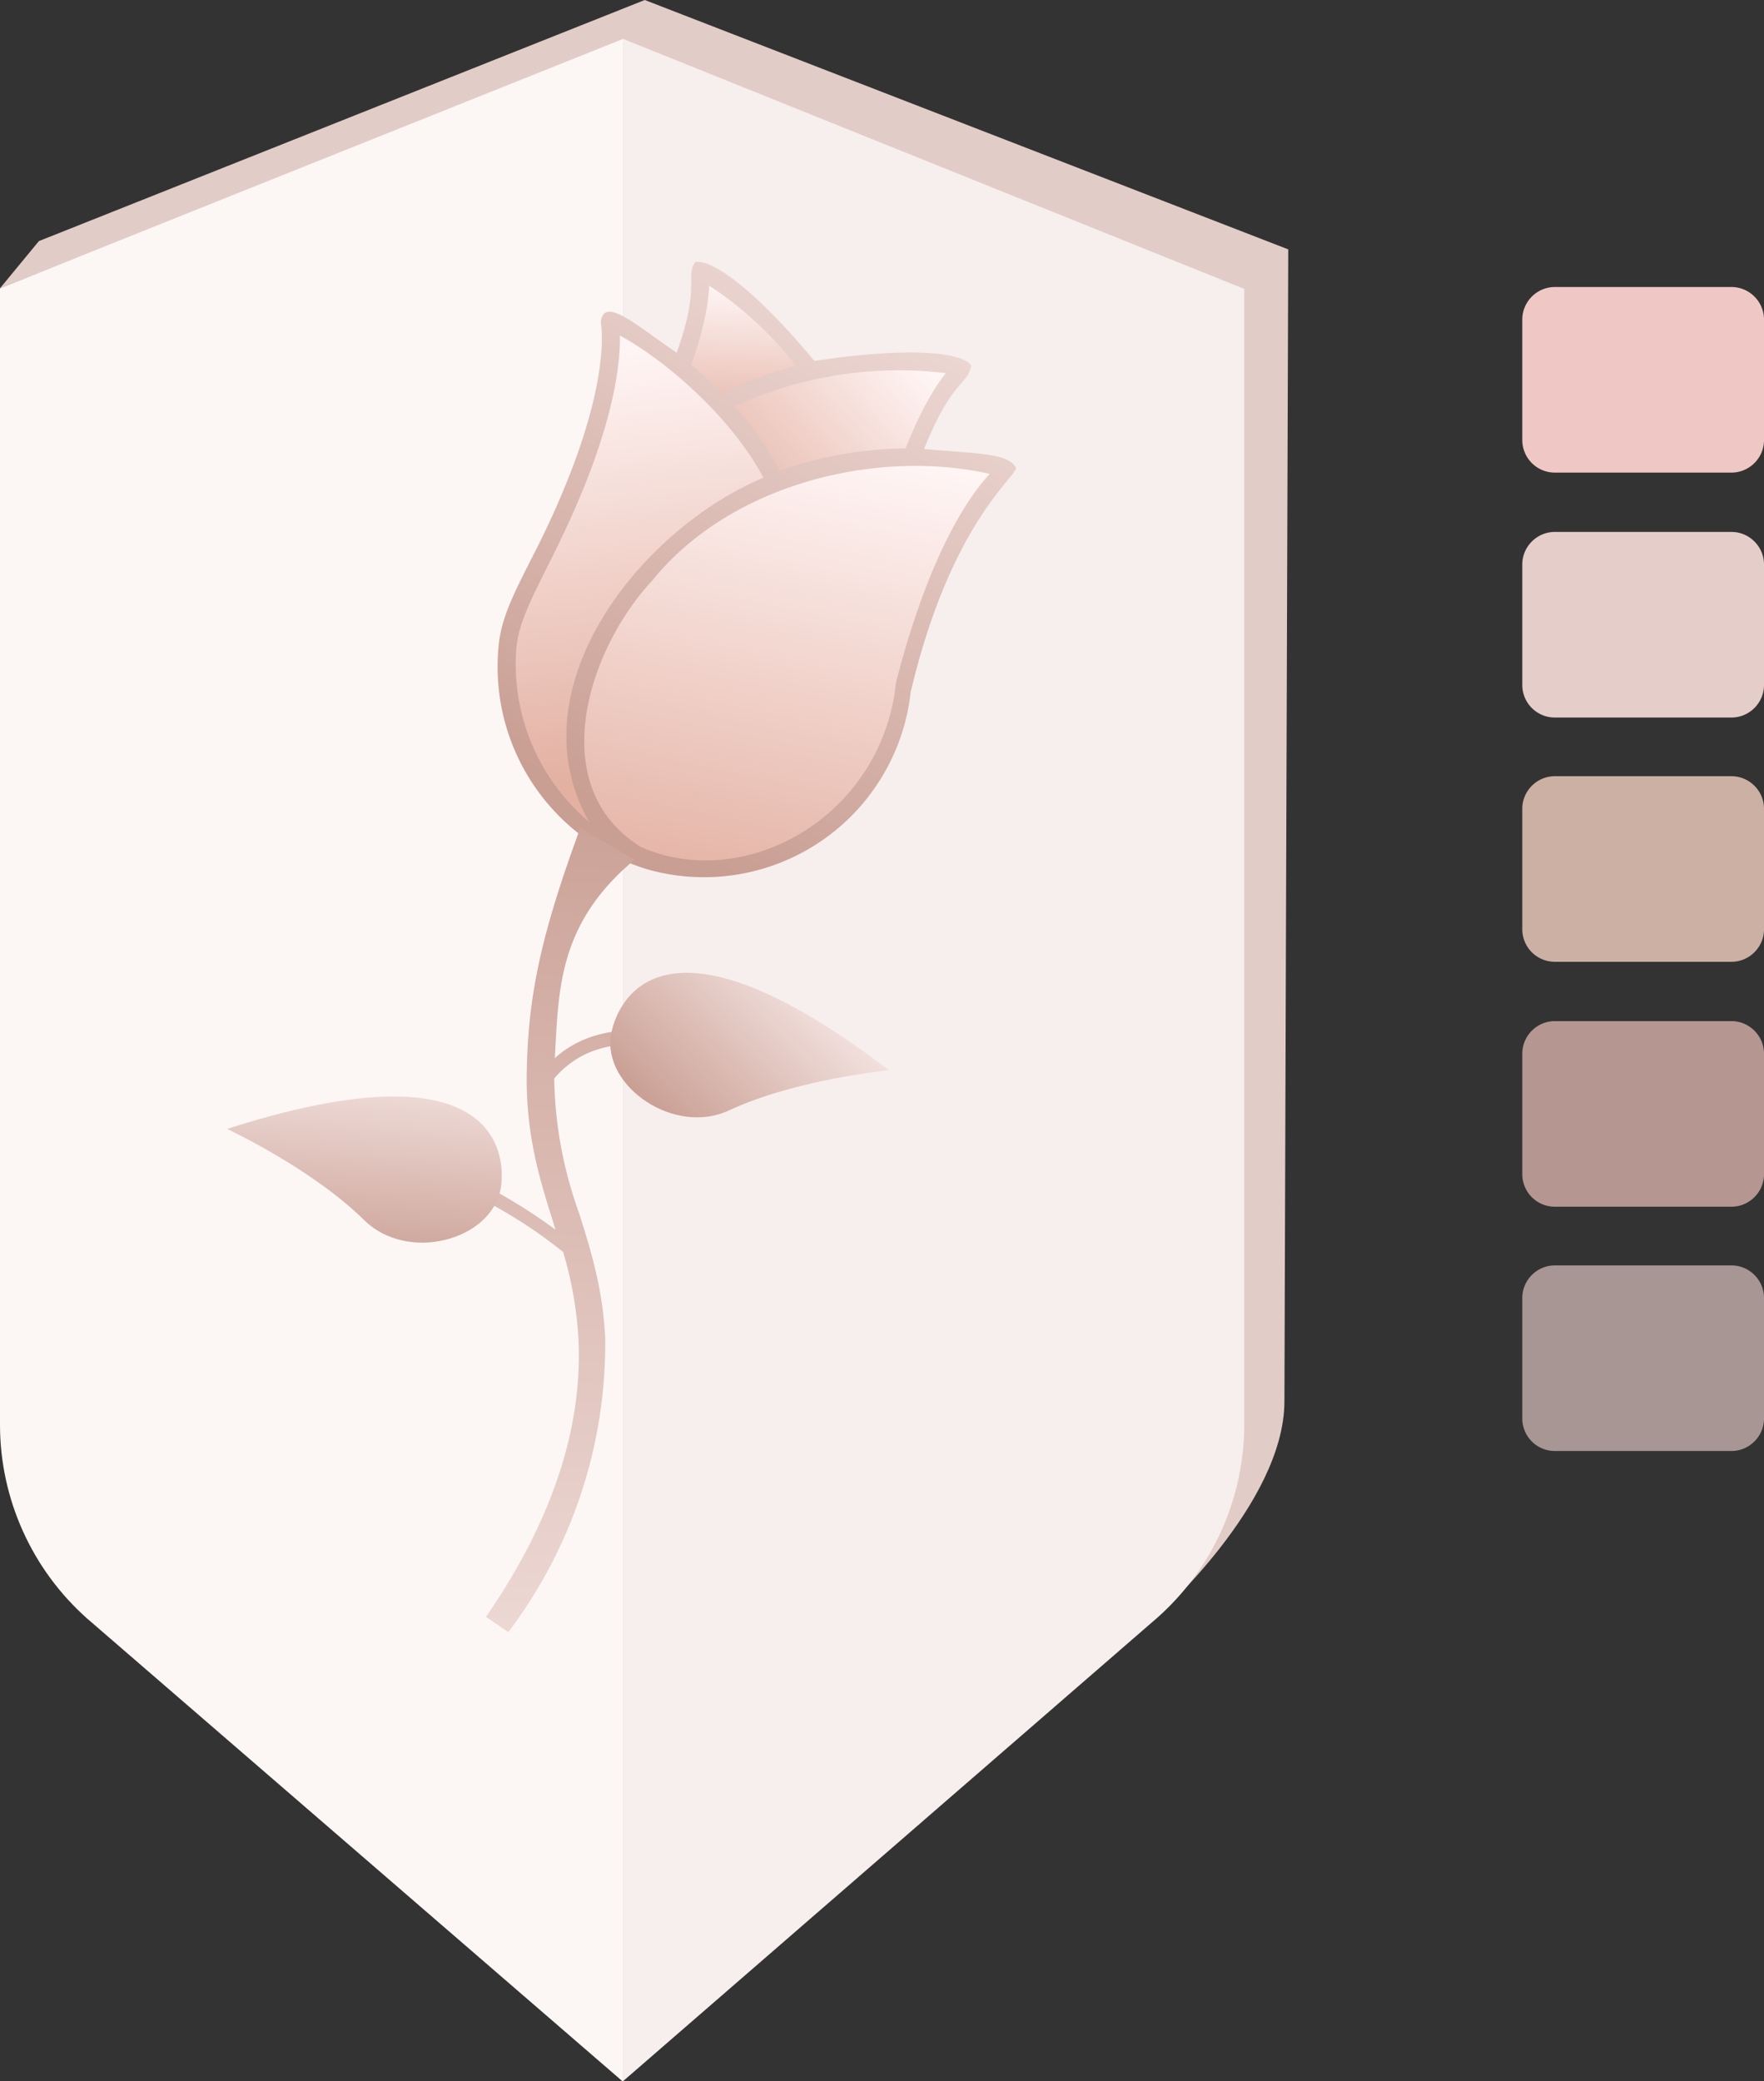 <svg xmlns="http://www.w3.org/2000/svg" viewBox="0 0 276.6 326.3" style="enable-background:new 0 0 276.6 326.3" xml:space="preserve"><rect x="0" y="0" width="276.6" height="326.3" fill="#333333" stroke="none"/><path d="m101.1 0-95 37.8L0 45.2 97.4 6.6l97 39.4-.1 177.4-13.3 30.4s20.4-17.9 20.4-34.1l.6-180.6L101.1 0z" style="fill:#e2ccc7"/><path d="M0 45.2v178.2c0 11.6 5 22.7 13.7 30.4l84 72.6V6.1L0 45.2z" style="fill:#fcf7f5"/><path d="m97.7 326.3 83.7-72.6a40.5 40.5 0 0 0 13.7-30.4v-178L97.7 6.1v320.2z" style="fill:#f7efed"/><linearGradient id="a" gradientUnits="userSpaceOnUse" x1="492.9" y1="-137.1" x2="476.3" y2="-54.6" gradientTransform="scale(1 -1) rotate(-4.6 381.9 4728.1)"><stop offset=".1" style="stop-color:#e3b0a1"/><stop offset=".9" style="stop-color:#fff5f5"/></linearGradient><path d="m97.8 132.7 1.9 1.3c-11.4-2.3-21.5-18.1-20.3-31.6.5-5.2 1.2-6.5 6-16.2 12.7-25.5 10-36.1 10-36.1 6.3 2.2 22.3 16 26 25.4-18.9 6.2-44.5 38.7-23.6 57.2z" style="fill:url(#a)"/><linearGradient id="b" gradientUnits="userSpaceOnUse" x1="494" y1="-89.9" x2="528.8" y2="-53.5" gradientTransform="scale(1 -1) rotate(-4.6 381.9 4728.1)"><stop offset=".1" style="stop-color:#e3b0a1"/><stop offset=".9" style="stop-color:#fff5f5"/></linearGradient><path d="M151 57.6s-4 3.2-8.1 14.1c-7.1 0-14.2 1.1-21.3 3.9a55.2 55.2 0 0 0-8.7-12.2c8-6.7 37.2-7.6 38.1-5.8z" style="fill:url(#b)"/><linearGradient id="c" gradientUnits="userSpaceOnUse" x1="499.6" y1="-77.6" x2="498.3" y2="-47.8" gradientTransform="scale(1 -1) rotate(-4.6 381.9 4728.1)"><stop offset=".1" style="stop-color:#e3b0a1"/><stop offset=".9" style="stop-color:#fff5f5"/></linearGradient><path d="M127.2 58.1c-4.6 1-9.4 2.6-14.2 5.2-2-2.2-4.1-4.1-6.1-5.8 3.9-10.5 3-15.4 3-15.4s9.5 5.3 17.3 16z" style="fill:url(#c)"/><linearGradient id="d" gradientUnits="userSpaceOnUse" x1="501.4" y1="-158.1" x2="512.9" y2="-64.8" gradientTransform="scale(1 -1) rotate(-4.6 381.9 4728.1)"><stop offset=".1" style="stop-color:#e3b0a1"/><stop offset=".9" style="stop-color:#fff5f5"/></linearGradient><path d="M141.8 107.3c-2.5 22.4-24.9 34.1-42 26.7-24.3-17 2-52.4 21.9-58.5 8.3-4.7 31.4-4.4 36.3-2.1-.1.1-9.1 6.4-16.2 33.9z" style="fill:url(#d)"/><linearGradient id="e" gradientUnits="userSpaceOnUse" x1="94.5" y1="199" x2="166.1" y2="334.3" gradientTransform="matrix(1 0 0 -1 0 326)"><stop offset="0" style="stop-color:#c99e93"/><stop offset=".9" style="stop-color:#fff5f5"/></linearGradient><path d="M159.3 73.3c-1.4-2.2-5-2.1-14.4-2.9 4.3-10.8 6.9-10.1 7.4-13.1-1.6-2.2-10.3-2.9-24.6-.7-9.1-11-16.1-16.1-18.7-15.5-1.6 2.5.9 3.6-2.9 14.2-6.6-4.5-11.4-8.9-11.9-4.8 0 .1 2.3 10.7-9.9 35.2-4.3 8.4-5.9 11.6-6.2 16.6a33.2 33.2 0 0 0 23.4 34 32.6 32.6 0 0 0 41.3-27.8c6.4-27 16.9-33.9 16.5-35.2zm-17.3-3c-6.7.1-13.4 1.2-19.7 3.5-2-3.6-4.4-7-7.1-10.1a61.7 61.7 0 0 1 33.1-5.2c-1.6 2-3.9 5.7-6.3 11.8zm-17.2-13c-4 1.1-7.9 2.5-11.6 4.4a51.1 51.1 0 0 0-4.8-4.5c2.1-5.9 2.7-10 2.8-12.4 3 1.9 8.6 6.1 13.6 12.5zm-43.9 45.3c.2-4.4 1.8-7.5 5.9-15.7 9.4-18.8 10.5-29.7 10.4-34.3 8 4.4 17.9 13.5 22.5 22.3-19.3 8.1-39.2 33.1-27.3 54a32.4 32.4 0 0 1-11.5-26.3zm59.6 4.4c-2.2 21.1-23.7 33-40 25.8-15.2-9.4-8.4-30.9 1.8-41.8 12.2-15.1 35.1-20.7 52.9-16.7-3.2 3.4-9.5 12.4-14.7 32.7z" style="fill:url(#e)"/><linearGradient id="f" gradientUnits="userSpaceOnUse" x1="89" y1="208.1" x2="80.6" y2="-24.5" gradientTransform="matrix(1 0 0 -1 0 326)"><stop offset="0" style="stop-color:#c99e93"/><stop offset=".9" style="stop-color:#fff5f5"/></linearGradient><path d="M94.9 209.7c-.4-7.8-2.3-13.8-4.1-19.5a65 65 0 0 1-3.9-21.1c1.6-1.9 5-5 11-5.3l-.1-2.2c-5.1.3-8.6 2.3-10.8 4.3.6-10.7.5-21.1 12.5-31.1l-8.5-5c-6 16.3-8.2 26-8.4 38.2-.2 9.8 2 16.8 4.1 23.5l.4 1.3c-2.7-2-6.6-4.6-10.9-6.8l-.9 1.9a75.4 75.4 0 0 1 13 8.4 59 59 0 0 1 2.4 13.6c.7 14-4.2 28.7-14.5 43.6l3.5 2.4a75 75 0 0 0 15.2-46.2z" style="fill:url(#f)"/><linearGradient id="g" gradientUnits="userSpaceOnUse" x1="104.7" y1="149.1" x2="135.7" y2="181.4" gradientTransform="matrix(1 0 0 -1 0 326)"><stop offset="0" style="stop-color:#c99e93"/><stop offset=".9" style="stop-color:#fff5f5"/></linearGradient><path d="M95.8 162.3s3.2-25.3 43.6 5.5c0 0-14.6 1.4-25.1 6.3-8.5 4-19.8-3.7-18.5-11.8z" style="fill:url(#g)"/><linearGradient id="h" gradientUnits="userSpaceOnUse" x1="55.7" y1="126.4" x2="59.3" y2="172.9" gradientTransform="matrix(1 0 0 -1 0 326)"><stop offset="0" style="stop-color:#c99e93"/><stop offset=".9" style="stop-color:#fff5f5"/></linearGradient><path d="M78.5 186.4s5.4-24.9-42.9-9.4c0 0 13.3 6.2 21.5 14.3 6.8 6.7 19.9 3.2 21.4-4.9z" style="fill:url(#h)"/><path d="M271.5 74.1h-27.7a5.1 5.1 0 0 1-5.1-5.1V50.1c0-2.8 2.3-5.1 5.1-5.1h27.7c2.8 0 5.1 2.3 5.1 5.1V69c0 2.8-2.3 5.1-5.1 5.1z" style="fill:#efc8c5"/><path d="M271.5 112.5h-27.7a5.1 5.1 0 0 1-5.1-5.1V88.5c0-2.8 2.3-5.1 5.1-5.1h27.7c2.8 0 5.1 2.3 5.1 5.1v18.9c0 2.8-2.3 5.1-5.1 5.1z" style="fill:#e5ceca"/><path d="M271.5 150.8h-27.7a5.1 5.1 0 0 1-5.1-5.1v-18.9c0-2.8 2.3-5.1 5.1-5.1h27.7c2.8 0 5.1 2.3 5.1 5.1v18.9c0 2.8-2.3 5.1-5.1 5.1z" style="fill:#ccb0a3"/><path d="M271.5 189.2h-27.7a5.1 5.1 0 0 1-5.1-5.1v-18.9c0-2.8 2.3-5.1 5.1-5.1h27.7c2.8 0 5.1 2.3 5.1 5.1v18.9c0 2.8-2.3 5.1-5.1 5.1z" style="fill:#b59691"/><path d="M271.5 227.5h-27.7a5.1 5.1 0 0 1-5.1-5.1v-18.9c0-2.8 2.3-5.1 5.1-5.1h27.7c2.8 0 5.1 2.3 5.1 5.1v18.9c0 2.8-2.3 5.1-5.1 5.1z" style="fill:#a89694"/></svg>